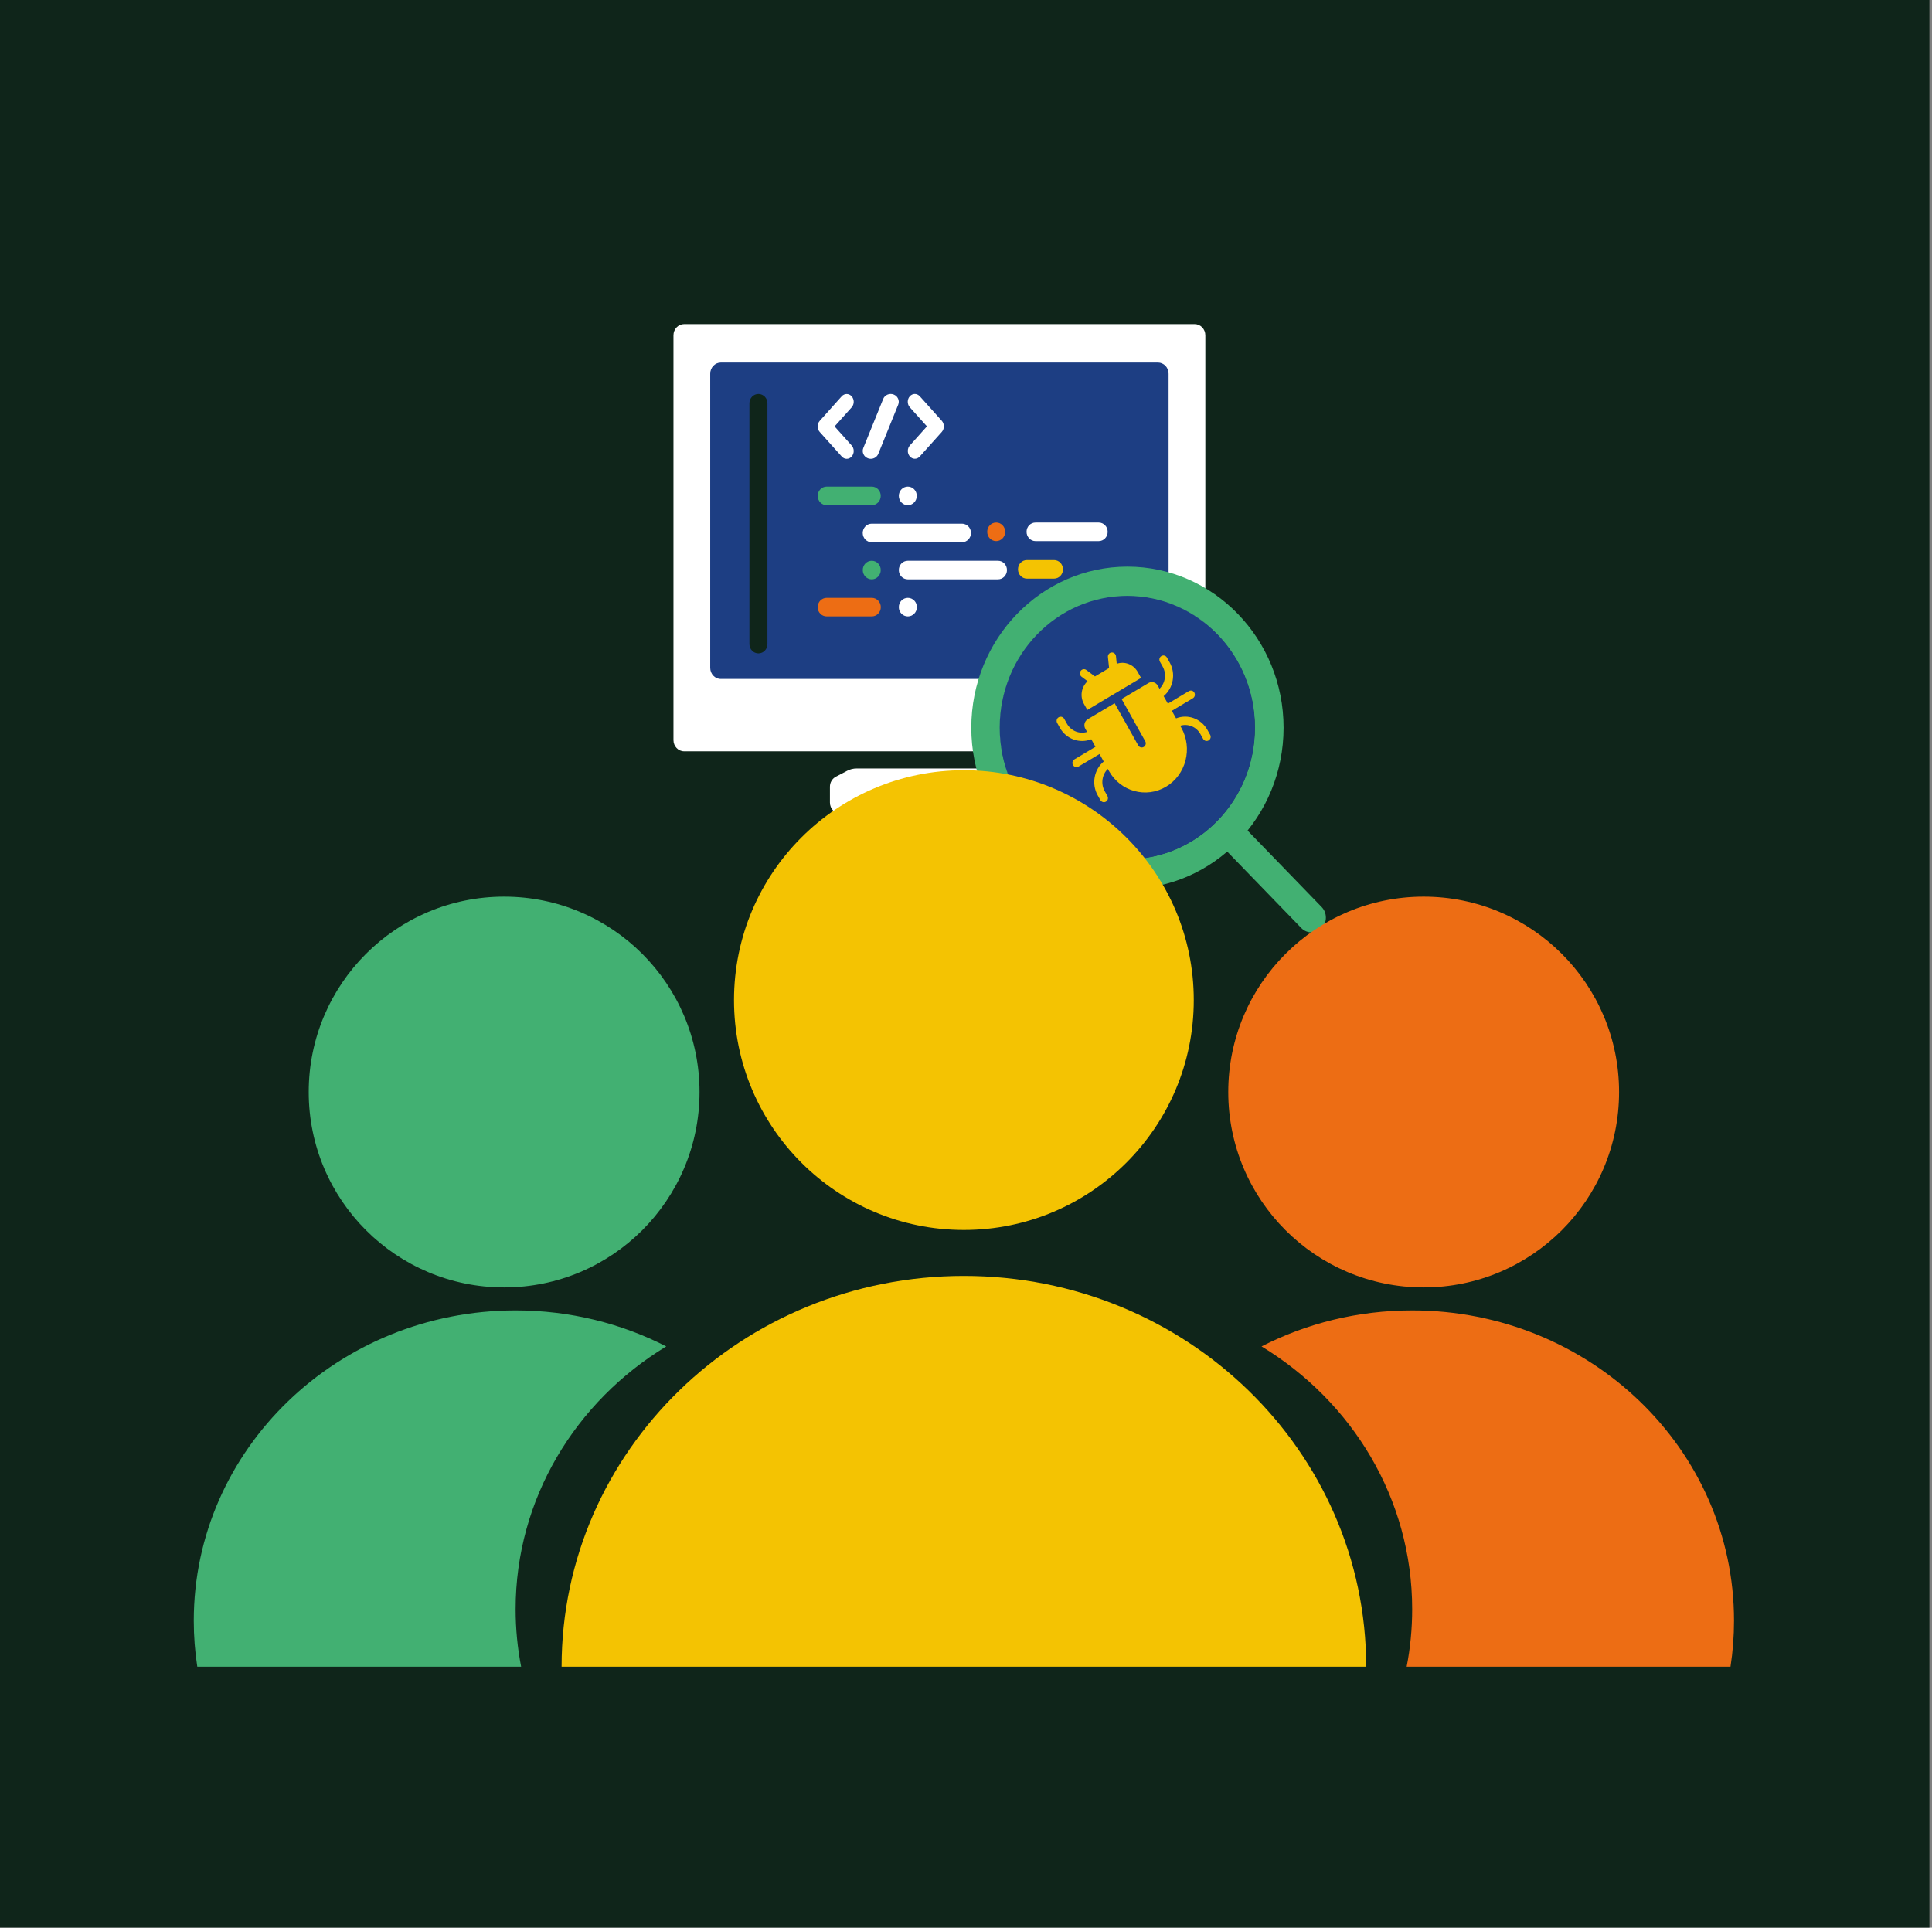 <svg width="459" height="458" viewBox="0 0 459 458" fill="none" xmlns="http://www.w3.org/2000/svg">
<rect x="0" y="0" width="459" height="458" fill="#808080" stroke="none"/>
<path d="M458.385 0H0V458H458.385V0Z" fill="#0F251A"/>
<path d="M248.532 190.671V186.917C248.532 185.911 247.99 184.983 247.126 184.544L244.469 183.151C243.76 182.777 242.986 182.584 242.199 182.584H203.505C202.718 182.584 201.931 182.777 201.235 183.151L198.578 184.544C197.714 184.996 197.172 185.911 197.172 186.917V190.671C197.172 192.141 198.307 193.328 199.713 193.328H245.991C247.397 193.328 248.532 192.141 248.532 190.671Z" fill="white"/>
<path d="M283.821 178.508H162.541C161.135 178.508 160 177.321 160 175.851V79.657C160 78.187 161.135 77 162.541 77H283.821C285.227 77 286.362 78.187 286.362 79.657V175.838C286.362 177.321 285.227 178.508 283.821 178.508Z" fill="white"/>
<path d="M168.731 158.671V88.789C168.731 87.319 169.866 86.132 171.272 86.132H275.089C276.495 86.132 277.63 87.319 277.63 88.789V158.658C277.63 160.128 276.495 161.315 275.089 161.315H171.272C169.866 161.328 168.731 160.128 168.731 158.671Z" fill="#1D3E83"/>
<path d="M275.721 171.904H270.588C269.53 171.904 268.679 171.014 268.679 169.905C268.679 168.808 269.53 167.906 270.588 167.906H275.721C276.779 167.906 277.63 168.795 277.63 169.905C277.63 171.014 276.779 171.904 275.721 171.904Z" fill="#ED6D14"/>
<path d="M262.359 171.904H257.225C256.168 171.904 255.316 171.014 255.316 169.905C255.316 168.808 256.168 167.906 257.225 167.906H262.359C263.416 167.906 264.268 168.795 264.268 169.905C264.268 171.014 263.416 171.904 262.359 171.904Z" fill="#F4C302"/>
<path d="M249.009 171.904H243.876C242.818 171.904 241.967 171.014 241.967 169.905C241.967 168.808 242.818 167.906 243.876 167.906H249.009C250.067 167.906 250.918 168.795 250.918 169.905C250.918 171.014 250.067 171.904 249.009 171.904Z" fill="#42B072"/>
<path d="M180.185 93.6C181.372 93.6 182.326 94.593 182.326 95.805V153.034C182.326 154.259 181.372 155.24 180.185 155.24C178.998 155.24 178.044 154.247 178.044 153.034V95.805C178.044 94.593 178.998 93.6 180.185 93.6Z" fill="#0F251A"/>
<path d="M196.398 115.617H207.116C208.29 115.617 209.244 116.597 209.244 117.822C209.244 119.035 208.29 120.028 207.116 120.028H196.398C195.224 120.028 194.27 119.048 194.27 117.822C194.27 116.61 195.224 115.617 196.398 115.617Z" fill="#42B072"/>
<path d="M243.98 133.068H250.416C251.59 133.068 252.544 134.048 252.544 135.273C252.544 136.486 251.59 137.479 250.416 137.479H243.98C242.806 137.479 241.852 136.499 241.852 135.273C241.839 134.048 242.793 133.068 243.98 133.068Z" fill="#F4C302"/>
<path d="M196.399 142.045H207.117C208.291 142.045 209.258 143.025 209.258 144.251C209.258 145.463 208.304 146.456 207.117 146.456H196.399C195.225 146.456 194.258 145.476 194.258 144.251C194.271 143.025 195.225 142.045 196.399 142.045Z" fill="#ED6D14"/>
<path d="M215.668 133.236H237.105C238.279 133.236 239.233 134.216 239.233 135.441C239.233 136.654 238.279 137.647 237.105 137.647H215.668C214.494 137.647 213.54 136.666 213.54 135.441C213.54 134.216 214.494 133.236 215.668 133.236Z" fill="white"/>
<path d="M207.103 124.426H228.54C229.713 124.426 230.681 125.406 230.681 126.632C230.681 127.844 229.726 128.837 228.54 128.837H207.103C205.929 128.837 204.962 127.857 204.962 126.632C204.975 125.406 205.929 124.426 207.103 124.426Z" fill="white"/>
<path d="M246.017 124.155H261.03C262.204 124.155 263.159 125.136 263.159 126.361C263.159 127.573 262.204 128.566 261.03 128.566H246.017C244.843 128.566 243.889 127.586 243.889 126.361C243.876 125.136 244.83 124.155 246.017 124.155Z" fill="white"/>
<path d="M215.668 115.617H215.681C216.855 115.617 217.809 116.597 217.809 117.822C217.809 119.035 216.855 120.028 215.681 120.028H215.668C214.494 120.028 213.54 119.048 213.54 117.822C213.54 116.61 214.494 115.617 215.668 115.617Z" fill="white"/>
<path d="M236.666 124.155H236.679C237.853 124.155 238.807 125.136 238.807 126.361C238.807 127.573 237.853 128.566 236.679 128.566H236.666C235.493 128.566 234.538 127.586 234.538 126.361C234.538 125.136 235.493 124.155 236.666 124.155Z" fill="#ED6D14"/>
<path d="M207.104 133.236H207.117C208.29 133.236 209.245 134.216 209.245 135.441C209.245 136.654 208.29 137.647 207.117 137.647H207.104C205.93 137.647 204.976 136.666 204.976 135.441C204.976 134.216 205.93 133.236 207.104 133.236Z" fill="#42B072"/>
<path d="M215.681 142.045H215.694C216.868 142.045 217.835 143.025 217.835 144.251C217.835 145.463 216.881 146.456 215.694 146.456H215.681C214.507 146.456 213.54 145.476 213.54 144.251C213.54 143.025 214.495 142.045 215.681 142.045Z" fill="white"/>
<path d="M199.985 108.471C200.307 108.833 200.733 109.013 201.158 109.013C201.584 109.013 202.01 108.833 202.332 108.471C202.99 107.749 202.99 106.562 202.332 105.84L198.282 101.313L202.332 96.786C202.99 96.063 202.99 94.877 202.332 94.154C201.687 93.432 200.629 93.432 199.972 94.154L194.748 99.997C194.438 100.346 194.258 100.823 194.258 101.313C194.258 101.803 194.438 102.28 194.748 102.629L199.985 108.471Z" fill="white"/>
<path d="M220.22 101.3L216.17 105.827C215.513 106.55 215.513 107.736 216.17 108.458C216.493 108.82 216.918 109 217.344 109C217.77 109 218.195 108.82 218.518 108.458L223.754 102.616C224.399 101.893 224.399 100.707 223.754 99.984L218.518 94.142C217.86 93.419 216.815 93.419 216.157 94.142C215.5 94.864 215.5 96.05 216.157 96.773L220.22 101.3Z" fill="white"/>
<path d="M206.188 108.884C206.42 108.974 206.652 109.013 206.884 109.013C207.645 109.013 208.367 108.562 208.664 107.826L213.398 96.141C213.785 95.186 213.294 94.103 212.314 93.729C211.334 93.355 210.212 93.819 209.825 94.787L205.091 106.472C204.717 107.427 205.207 108.51 206.188 108.884Z" fill="white"/>
<path d="M267.854 134.628C247.397 134.628 230.759 151.796 230.759 172.91C230.759 194.011 247.397 211.191 267.854 211.191C288.31 211.191 304.948 194.024 304.948 172.91C304.961 151.796 288.31 134.628 267.854 134.628ZM267.854 204.11C251.176 204.11 237.608 190.116 237.608 172.897C237.608 155.678 251.176 141.684 267.854 141.684C284.531 141.684 298.1 155.678 298.1 172.897C298.1 190.116 284.544 204.11 267.854 204.11Z" fill="#42B072"/>
<path d="M314.002 215.512L294.371 195.249C293.03 193.869 290.863 193.869 289.534 195.249C288.206 196.63 288.193 198.861 289.534 200.241L309.165 220.504C309.836 221.187 310.713 221.536 311.59 221.536C312.467 221.536 313.344 221.187 314.015 220.504C315.331 219.124 315.331 216.892 314.002 215.512Z" fill="#42B072"/>
<path d="M267.827 141.581C284.582 141.581 298.151 155.588 298.151 172.871C298.151 190.155 284.569 204.162 267.827 204.162C251.073 204.162 237.504 190.155 237.504 172.871C237.504 155.588 251.073 141.581 267.827 141.581Z" fill="#1D3E83"/>
<path d="M265.311 157.716L265.131 155.91C265.079 155.369 264.602 154.969 264.073 155.033C263.544 155.085 263.157 155.575 263.222 156.13L263.493 158.722L260.139 160.721L258.089 159.186C257.663 158.864 257.057 158.967 256.747 159.406C256.438 159.844 256.528 160.463 256.954 160.786L258.385 161.856C256.915 163.185 256.502 165.442 257.521 167.248L258.321 168.679L271.09 161.07L270.29 159.638C269.258 157.819 267.156 157.058 265.311 157.716Z" fill="#F4C302"/>
<path d="M282.453 164.204L277.462 167.183L276.456 165.403C278.739 163.494 279.409 160.089 277.887 157.381L277.242 156.233C276.972 155.756 276.391 155.601 275.927 155.872C275.463 156.142 275.308 156.749 275.579 157.226L276.224 158.374C277.204 160.128 276.843 162.308 275.475 163.649L275.05 162.888C274.611 162.101 273.631 161.831 272.857 162.282L266.473 166.087L272.083 176.109C272.354 176.586 272.186 177.192 271.735 177.463C271.271 177.734 270.69 177.579 270.419 177.102L264.809 167.08L258.424 170.885C257.663 171.336 257.392 172.355 257.844 173.142L258.269 173.903C256.464 174.458 254.452 173.697 253.471 171.93L252.826 170.782C252.556 170.305 251.975 170.15 251.511 170.421C251.046 170.692 250.892 171.298 251.163 171.775L251.807 172.923C253.329 175.631 256.515 176.728 259.263 175.644L260.256 177.437L255.264 180.417C254.8 180.688 254.645 181.294 254.916 181.771C255.187 182.248 255.767 182.403 256.232 182.132L261.223 179.153L262.216 180.933C259.933 182.841 259.263 186.247 260.785 188.955L261.429 190.103C261.7 190.58 262.281 190.735 262.745 190.464C263.209 190.193 263.364 189.587 263.093 189.11L262.448 187.962C261.468 186.208 261.829 184.028 263.196 182.687L263.454 183.164C266.189 188.065 272.277 189.742 277.023 186.917C281.77 184.093 283.395 177.811 280.66 172.91L280.39 172.433C282.195 171.878 284.207 172.639 285.188 174.406L285.833 175.554C286.103 176.031 286.684 176.199 287.148 175.915C287.612 175.644 287.767 175.038 287.496 174.561L286.851 173.413C285.342 170.704 282.144 169.595 279.409 170.679L278.403 168.886L283.395 165.906C283.859 165.635 284.014 165.029 283.743 164.552C283.498 164.101 282.918 163.933 282.453 164.204Z" fill="#F4C302"/>
<path fill-rule="evenodd" clip-rule="evenodd" d="M324.577 396H133.423C133.423 344.722 176.214 303.154 229 303.154C281.785 303.154 324.577 344.722 324.577 396Z" fill="#F4C302"/>
<circle cx="228.999" cy="237.615" r="54.615" fill="#F4C302"/>
<path fill-rule="evenodd" clip-rule="evenodd" d="M122.5 311.346C135.429 311.346 147.608 314.441 158.285 319.903C136.786 332.953 122.5 356.041 122.5 382.346C122.5 387.011 122.95 391.575 123.809 396H46.871C46.322 392.436 46.038 388.788 46.038 385.077C46.038 344.357 80.271 311.346 122.5 311.346Z" fill="#42B072"/>
<circle cx="119.769" cy="259.462" r="46.423" fill="#42B072"/>
<path fill-rule="evenodd" clip-rule="evenodd" d="M334.191 396H411.128C411.677 392.436 411.962 388.788 411.962 385.077C411.962 344.357 377.729 311.346 335.5 311.346C322.571 311.346 310.392 314.44 299.715 319.903C321.214 332.953 335.5 356.041 335.5 382.346C335.5 387.011 335.051 391.575 334.191 396Z" fill="#ED6D14"/>
<circle cx="338.231" cy="259.462" r="46.423" fill="#ED6D14"/>
</svg>
